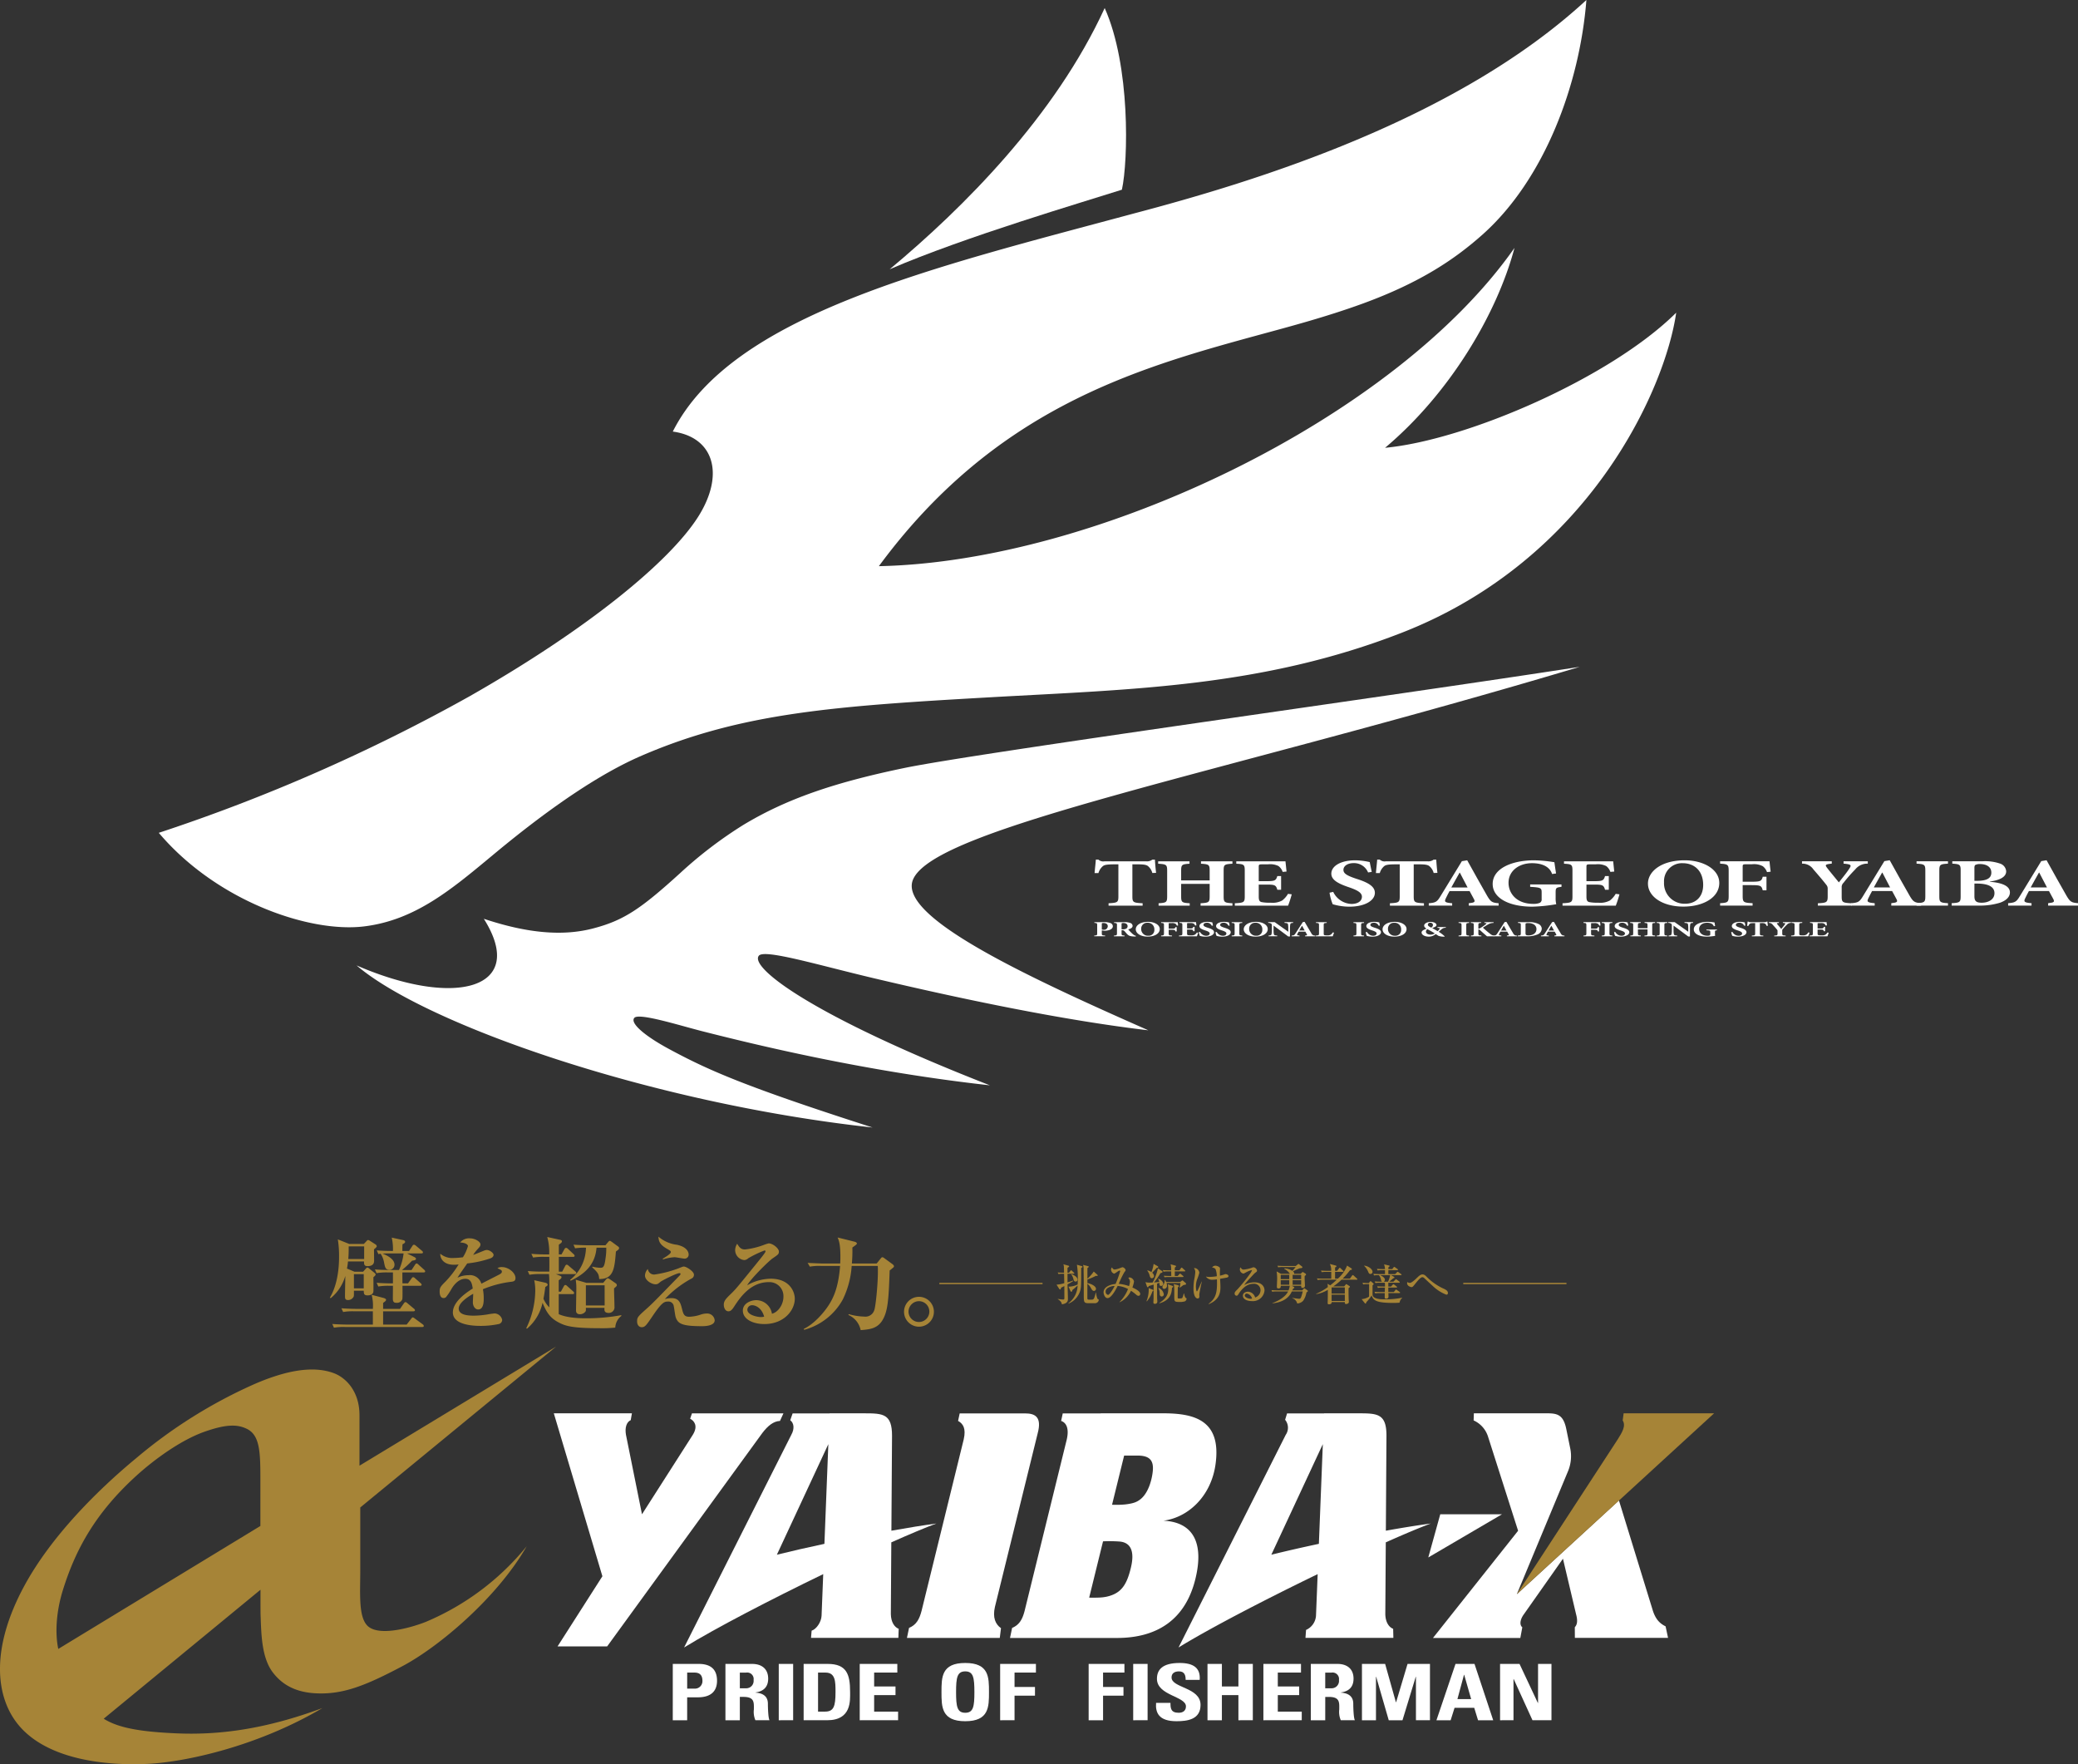 <svg xmlns="http://www.w3.org/2000/svg" viewBox="0 0 578.745 491.295"><rect x="0" y="0" width="578.745" height="491.295" fill="#333333" stroke="none"/><g id="レイヤー_2" data-name="レイヤー 2"><g id="レイヤー_1-2" data-name="レイヤー 1"><path d="M320.936,243.111a3.724,3.724,0,0,0-1.28-1.975c-.524-.342-1.251-.438-2.966-.438h-1.31v8.981c0,1.613.291,1.729,2.851,1.86v.665h-9.482v-.665c2.443-.131,2.734-.247,2.734-1.86V240.7h-.989c-2.414,0-2.937.191-3.345.514a3.952,3.952,0,0,0-1.221,1.918h-1.076c.115-1.386.291-2.772.349-3.74h.727a2.006,2.006,0,0,0,1.658.474h11.692a2.448,2.448,0,0,0,1.658-.474h.727c.027.8.173,2.466.32,3.682Z" style="fill:#fff"/><path d="M343.244,240.528c-2.269.133-2.444.248-2.444,1.861v7.31c0,1.593.233,1.709,2.444,1.84v.665h-8.87v-.665c2.295-.131,2.529-.247,2.529-1.86v-3.531h-7.94v3.531c0,1.613.233,1.729,2.385,1.86v.665h-8.667v-.665c2.123-.131,2.385-.247,2.385-1.86v-7.29c0-1.613-.262-1.728-2.5-1.861v-.664h8.725v.664c-2.094.133-2.327.248-2.327,1.861v2.789h7.94v-2.789c0-1.613-.234-1.728-2.414-1.861v-.664h8.755Z" style="fill:#fff"/><path d="M359.764,249.053a31.912,31.912,0,0,1-1.017,3.151H343.914v-.665c2.472-.131,2.763-.247,2.763-1.86v-7.29c0-1.652-.291-1.751-2.357-1.861v-.664h13.7c.03.341.176,1.67.291,2.848l-1.075.094a3.427,3.427,0,0,0-1.164-1.632,5.278,5.278,0,0,0-2.908-.476h-1.4c-1.077,0-1.192.039-1.192.665v4.026h1.947c2.444,0,2.851-.095,3.228-1.425H356.8v3.817H355.75c-.377-1.367-.756-1.443-3.228-1.443h-1.947v3.3c0,.91.115,1.367.7,1.559a11.669,11.669,0,0,0,2.618.188,5.635,5.635,0,0,0,3.2-.607,6.4,6.4,0,0,0,1.628-1.862Z" style="fill:#fff"/><path d="M381.025,242.959a4.226,4.226,0,0,0-4.042-2.6c-1.628,0-2.821.778-2.821,1.879,0,1.045,1.047,1.633,3.605,2.486,3.055.968,5.149,2.034,5.149,3.913,0,2.164-2.821,3.853-7.067,3.853a16.44,16.44,0,0,1-4.682-.683,13.983,13.983,0,0,1-.874-3.209l1.019-.228a5.871,5.871,0,0,0,5.089,3.36c1.774,0,2.908-.8,2.908-2.013,0-1.119-1.279-1.82-3.46-2.58-2.968-.988-5.06-2.013-5.06-3.836,0-2.088,2.529-3.721,6.66-3.721a18.967,18.967,0,0,1,4.042.494c.117.7.319,1.556.552,2.733Z" style="fill:#fff"/><path d="M399.292,243.111a3.73,3.73,0,0,0-1.28-1.975c-.524-.342-1.251-.438-2.967-.438h-1.309v8.981c0,1.613.291,1.729,2.85,1.86v.665h-9.481v-.665c2.443-.131,2.734-.247,2.734-1.86V240.7h-.989c-2.414,0-2.938.191-3.345.514a3.959,3.959,0,0,0-1.222,1.918h-1.076c.117-1.386.291-2.772.349-3.74h.727a2.007,2.007,0,0,0,1.657.474h11.693a2.447,2.447,0,0,0,1.659-.474h.725c.03.8.175,2.466.32,3.682Z" style="fill:#fff"/><path d="M409.064,252.2v-.665c1.716-.169,1.861-.4,1.4-1.233-.291-.573-.727-1.387-1.163-2.146h-5.584c-.321.59-.7,1.273-1.048,2.032-.436.912-.349,1.178,1.774,1.347v.665h-6.515v-.665c1.921-.151,2.3-.359,3.258-1.955l5.962-9.758,1.484-.247c1.861,3.323,3.664,6.626,5.554,9.892.99,1.67,1.339,1.917,3.2,2.068v.665Zm-2.473-9.169h-.086c-.815,1.387-1.541,2.772-2.3,4.119h4.536Z" style="fill:#fff"/><path d="M434.892,246.966c-1.456.188-1.629.264-1.629,1.536v1.519a6.676,6.676,0,0,0,.173,1.785,45.123,45.123,0,0,1-6.63.683c-6.747,0-11.081-2.5-11.081-6.322,0-4.328,5.38-6.588,11.517-6.588a38.185,38.185,0,0,1,5.672.531c.088.646.232,1.651.466,3.133l-1.106.152c-.7-2.126-2.88-3.018-5.614-3.018-3.49,0-6.515,2.049-6.515,5.468,0,2.867,2.152,5.866,6.922,5.866a4.574,4.574,0,0,0,1.629-.228,1,1,0,0,0,.67-1.064v-1.8c0-1.327-.145-1.479-3.2-1.649V246.3h8.725Z" style="fill:#fff"/><path d="M451.033,249.053a31.39,31.39,0,0,1-1.017,3.151H435.182v-.665c2.474-.131,2.764-.247,2.764-1.86v-7.29c0-1.652-.29-1.751-2.355-1.861v-.664h13.7c.029.341.175,1.67.291,2.848l-1.076.094a3.422,3.422,0,0,0-1.165-1.632,5.266,5.266,0,0,0-2.908-.476h-1.4c-1.076,0-1.191.039-1.191.665v4.026h1.947c2.444,0,2.851-.095,3.229-1.425h1.047v3.817H447.02c-.378-1.367-.756-1.443-3.229-1.443h-1.947v3.3c0,.91.115,1.367.7,1.559a11.664,11.664,0,0,0,2.617.188,5.64,5.64,0,0,0,3.2-.607,6.425,6.425,0,0,0,1.628-1.862Z" style="fill:#fff"/><path d="M478.837,245.881c0,4.1-4.508,6.589-10.006,6.589-5.816,0-9.859-2.79-9.859-6.417,0-3.267,3.578-6.475,10.238-6.475C474.5,239.578,478.837,242.142,478.837,245.881Zm-15.386-.207a5.7,5.7,0,0,0,5.9,6c2.763,0,5-1.764,5-5.257,0-3.779-2.327-6.037-5.73-6.037A5,5,0,0,0,463.451,245.674Z" style="fill:#fff"/><path d="M492.13,242.863a3.547,3.547,0,0,0-1.164-1.633,5.17,5.17,0,0,0-3.024-.55h-1.455c-1.018,0-1.134.038-1.134.663v4.2h2.385c2.588,0,2.879-.171,3.2-1.387h1.045v3.78h-1.045c-.321-1.291-.612-1.445-3.2-1.445h-2.385v3c0,1.784.232,1.9,2.763,2.031v.665H479.07v-.665c2.124-.133,2.385-.247,2.385-2.031v-7.007c0-1.708-.261-1.845-2.385-1.974v-.665h13.758c.028.323.174,1.785.319,2.9Z" style="fill:#fff"/><path d="M520.2,240.509a4.255,4.255,0,0,0-3.49,1.6,40.418,40.418,0,0,0-3.257,3.72,1.614,1.614,0,0,0-.524,1.312v2.429c0,1.727.2,1.843,2.82,1.973v.648h-9.451v-.648c2.473-.13,2.733-.246,2.733-1.973v-2.106a1.534,1.534,0,0,0-.376-1.045c-.786-1.025-1.862-2.3-3.608-4.31a3.667,3.667,0,0,0-3.169-1.6v-.665h8.287v.665c-1.889.171-1.861.4-1.366,1.082,1.019,1.329,2.21,2.734,3.344,4.139.844-1.082,2.328-2.867,3.025-4.025.465-.76.437-1.025-1.715-1.2v-.665H520.2Z" style="fill:#fff"/><path d="M526.741,252.186v-.665c1.716-.17,1.861-.4,1.4-1.234-.292-.571-.728-1.387-1.164-2.147h-5.584c-.32.591-.7,1.274-1.048,2.033-.435.911-.348,1.178,1.775,1.348v.665H515.6v-.665c1.919-.151,2.3-.361,3.256-1.956l5.963-9.759,1.483-.246c1.862,3.323,3.664,6.626,5.555,9.891.989,1.671,1.338,1.919,3.2,2.07v.665Zm-2.472-9.173h-.089c-.814,1.389-1.54,2.775-2.3,4.123h4.537Z" style="fill:#fff"/><path d="M533.78,252.186v-.665c2.181-.133,2.443-.266,2.443-1.861v-7.272c0-1.632-.262-1.75-2.443-1.879v-.665h8.754v.665c-2.182.129-2.414.247-2.414,1.879v7.272c0,1.595.232,1.728,2.414,1.861v.665Z" style="fill:#fff"/><path d="M554.2,245.56c3.375.264,5.585,1.157,5.585,2.961,0,1.272-1.076,2.26-2.7,2.849a19.058,19.058,0,0,1-6.137.816h-7.388v-.665c2.24-.133,2.5-.266,2.5-1.88v-7.253c0-1.632-.26-1.75-2.325-1.879v-.665h8.492a12.75,12.75,0,0,1,4.8.644,2.44,2.44,0,0,1,1.716,2.166c0,1.822-2.442,2.564-4.538,2.827Zm-3.635-.266c2.793,0,4.043-.722,4.043-2.3,0-1.726-1.57-2.373-3.141-2.373a2.75,2.75,0,0,0-1.309.248c-.2.133-.262.417-.262.816v3.608Zm-.669,4.309c0,1.405.582,1.8,2.124,1.785,1.628-.018,3.46-.8,3.46-2.657,0-1.785-1.715-2.678-5-2.678h-.582Z" style="fill:#fff"/><path d="M570.428,252.186v-.665c1.715-.17,1.86-.4,1.395-1.234-.29-.571-.727-1.387-1.163-2.147h-5.585c-.319.591-.7,1.274-1.047,2.033-.435.911-.349,1.178,1.774,1.348v.665h-6.515v-.665c1.92-.151,2.3-.361,3.259-1.956l5.961-9.759,1.483-.246c1.863,3.323,3.666,6.626,5.557,9.891.988,1.671,1.337,1.919,3.2,2.07v.665Zm-2.474-9.173h-.087c-.814,1.389-1.541,2.775-2.3,4.123h4.537Z" style="fill:#fff"/><path d="M307.5,256.8a4.453,4.453,0,0,1,1.712.236.992.992,0,0,1,.725.892c0,.811-.97,1.182-2.006,1.261-.148.01-.294.01-.4.01l-.666-.1v.837c0,.515.088.556.92.6v.2h-3.033v-.2c.734-.044.822-.085.822-.6v-2.323c0-.515-.088-.558-.773-.6v-.21Zm-.637,2.06a2.342,2.342,0,0,0,.528.061,1.027,1.027,0,0,0,1.136-.978c0-.684-.617-.907-1.213-.907a.849.849,0,0,0-.363.061.186.186,0,0,0-.088.188Z" style="fill:#fff"/><path d="M316.3,260.8c-.058,0-.165,0-.294,0-1.232-.039-1.6-.207-2.006-.589-.253-.249-.518-.575-.8-.9a.746.746,0,0,0-.645-.261h-.186v.886c0,.5.088.558.831.6v.21h-2.955v-.21c.735-.043.842-.1.842-.6V257.6c0-.483-.087-.545-.8-.589v-.21h2.75a4.565,4.565,0,0,1,1.751.225.9.9,0,0,1,.656.806c0,.532-.568.823-1.224.987a10.861,10.861,0,0,0,.8.862,5.793,5.793,0,0,0,.743.66,1.722,1.722,0,0,0,.6.261Zm-3.679-2a2.113,2.113,0,0,0,.957-.158.755.755,0,0,0,.471-.72c0-.649-.606-.88-1.154-.88a1.064,1.064,0,0,0-.441.058c-.069.038-.088.1-.088.227V258.8Z" style="fill:#fff"/><path d="M323.005,258.731c0,1.31-1.516,2.1-3.365,2.1-1.957,0-3.318-.894-3.318-2.05,0-1.042,1.2-2.066,3.445-2.066C321.548,256.719,323.005,257.536,323.005,258.731Zm-5.176-.068a1.868,1.868,0,0,0,1.988,1.916A1.572,1.572,0,0,0,321.5,258.9a1.8,1.8,0,0,0-1.927-1.928A1.64,1.64,0,0,0,317.829,258.663Z" style="fill:#fff"/><path d="M327.772,257.767a1.138,1.138,0,0,0-.392-.522,1.808,1.808,0,0,0-1.017-.175h-.49c-.341,0-.381.009-.381.212v1.337h.8c.87,0,.968-.052,1.076-.44h.352v1.206h-.352c-.108-.413-.206-.461-1.076-.461h-.8v.958c0,.571.079.607.928.65v.21h-3.042v-.21c.714-.043.8-.079.8-.65v-2.236c0-.546-.087-.589-.8-.633v-.21h4.628c.011.1.058.569.107.928Z" style="fill:#fff"/><path d="M333.7,259.737a9.58,9.58,0,0,1-.342,1h-4.991v-.21c.832-.043.929-.079.929-.594v-2.33c0-.529-.1-.556-.793-.6v-.21h4.61c.01.109.058.534.1.908l-.361.032a1.1,1.1,0,0,0-.391-.523,1.865,1.865,0,0,0-.979-.15h-.47c-.362,0-.4.009-.4.212v1.285h.656c.823,0,.959-.033,1.086-.454h.353v1.218h-.353c-.127-.438-.254-.46-1.086-.46h-.656v1.053c0,.292.04.437.235.5a4.137,4.137,0,0,0,.881.061,1.958,1.958,0,0,0,1.077-.2,2.1,2.1,0,0,0,.548-.591Z" style="fill:#fff"/><path d="M337.488,257.791a1.424,1.424,0,0,0-1.359-.831c-.547,0-.949.25-.949.6,0,.334.352.521,1.213.8,1.027.308,1.731.648,1.731,1.249,0,.691-.948,1.231-2.377,1.231a5.744,5.744,0,0,1-.987-.085,5.84,5.84,0,0,1-.589-.135,4.323,4.323,0,0,1-.293-1.028l.342-.069a1.979,1.979,0,0,0,1.713,1.074c.6,0,.978-.255.978-.644,0-.361-.43-.581-1.164-.824-1-.314-1.7-.641-1.7-1.225,0-.67.852-1.188,2.241-1.188a6.826,6.826,0,0,1,1.361.158c.04.225.107.5.186.874Z" style="fill:#fff"/><path d="M342.137,257.791a1.424,1.424,0,0,0-1.361-.831c-.547,0-.948.25-.948.6,0,.334.351.521,1.213.8,1.027.308,1.732.648,1.732,1.249,0,.691-.949,1.231-2.378,1.231a5.689,5.689,0,0,1-1.575-.22,4.224,4.224,0,0,1-.294-1.028l.343-.069a1.976,1.976,0,0,0,1.712,1.074c.6,0,.98-.255.98-.644,0-.361-.432-.581-1.166-.824-1-.314-1.7-.641-1.7-1.225,0-.67.851-1.188,2.241-1.188a6.812,6.812,0,0,1,1.36.158c.039.225.107.5.185.874Z" style="fill:#fff"/><path d="M343.037,260.742v-.21c.735-.043.822-.086.822-.594v-2.323c0-.521-.087-.558-.822-.6v-.21h2.946v.21c-.734.044-.811.081-.811.6v2.323c0,.508.077.551.811.594v.21Z" style="fill:#fff"/><path d="M353.078,258.731c0,1.31-1.517,2.1-3.366,2.1-1.957,0-3.318-.894-3.318-2.05,0-1.042,1.2-2.066,3.444-2.066C351.62,256.719,353.078,257.536,353.078,258.731Zm-5.177-.068a1.867,1.867,0,0,0,1.986,1.916,1.572,1.572,0,0,0,1.683-1.679,1.8,1.8,0,0,0-1.927-1.928A1.639,1.639,0,0,0,347.9,258.663Z" style="fill:#fff"/><path d="M360.143,257.009c-.529.019-.734.1-.783.376a5.347,5.347,0,0,0-.088,1.013v2.4h-.47l-4.07-3.018h-.03v1.359a5.388,5.388,0,0,0,.078.987c.049.268.215.383.94.4v.21h-2.4v-.21c.549-.025.773-.122.812-.383a4.529,4.529,0,0,0,.1-1.006v-1.262c0-.4-.009-.509-.2-.654a1.335,1.335,0,0,0-.822-.218V256.8h1.811l3.748,2.659h.029V258.4a5.392,5.392,0,0,0-.078-1c-.049-.259-.244-.363-.969-.387V256.8h2.388Z" style="fill:#fff"/><path d="M363.479,260.742v-.21c.579-.06.628-.128.47-.4-.1-.18-.245-.439-.391-.682h-1.879c-.107.187-.234.406-.351.645-.146.294-.118.374.6.434v.21h-2.192v-.21c.646-.049.772-.116,1.094-.626l2.009-3.115.5-.08c.626,1.062,1.233,2.116,1.868,3.157a1.047,1.047,0,0,0,1.078.664v.21Zm-.831-2.927h-.028c-.276.443-.52.886-.774,1.316h1.527Z" style="fill:#fff"/><path d="M371.534,259.718c-.079.261-.284.861-.362,1.024h-4.767v-.21c.852-.043.95-.079.95-.594v-2.323c0-.521-.1-.558-.841-.6v-.21H369.5v.21c-.744.044-.83.081-.83.6v2.37c0,.285.037.389.233.441a3.326,3.326,0,0,0,.735.057,1.794,1.794,0,0,0,1.007-.206,1.862,1.862,0,0,0,.539-.625Z" style="fill:#fff"/><path d="M376.954,260.747v-.214c.733-.042.822-.086.822-.593v-2.323c0-.52-.089-.556-.822-.6v-.212H379.9v.212c-.733.043-.812.079-.812.6v2.323c0,.507.079.551.812.593v.214Z" style="fill:#fff"/><path d="M383.98,257.794a1.425,1.425,0,0,0-1.36-.831c-.548,0-.95.25-.95.6,0,.333.353.521,1.214.794,1.028.309,1.732.649,1.732,1.248,0,.691-.95,1.231-2.379,1.231a5.7,5.7,0,0,1-.988-.083c-.273-.052-.459-.1-.588-.136a4.414,4.414,0,0,1-.292-1.023l.343-.074a1.974,1.974,0,0,0,1.712,1.074c.6,0,.979-.256.979-.643,0-.357-.431-.582-1.166-.824-1-.316-1.7-.642-1.7-1.226,0-.666.851-1.188,2.24-1.188a6.852,6.852,0,0,1,1.361.156c.039.227.108.5.186.875Z" style="fill:#fff"/><path d="M391.739,258.733c0,1.31-1.516,2.1-3.365,2.1-1.958,0-3.317-.891-3.317-2.05,0-1.042,1.2-2.067,3.444-2.067C390.282,256.72,391.739,257.538,391.739,258.733Zm-5.175-.066a1.867,1.867,0,0,0,1.985,1.915,1.573,1.573,0,0,0,1.683-1.68,1.8,1.8,0,0,0-1.926-1.926A1.637,1.637,0,0,0,386.564,258.667Z" style="fill:#fff"/><path d="M402.67,258.366a1.657,1.657,0,0,0-1.164.41c-.274.212-.519.442-.823.709a9.772,9.772,0,0,1,1.693,1.274l-.058.072a4.53,4.53,0,0,1-1.684-.218c-.136-.08-.42-.288-.773-.5a2.966,2.966,0,0,1-1.888.723c-1.321,0-2.046-.6-2.046-1.127,0-.51.509-.729,1.371-1.1-.4-.237-.655-.5-.655-.861,0-.544.811-1.019,1.78-1.019s1.654.377,1.654.879c0,.214-.158.37-.411.5-.2.108-.479.231-.784.357.286.145.843.449,1.518.85a3.474,3.474,0,0,0,.48-.523c.2-.272.137-.363-.538-.421l.009-.2h2.319Zm-3.072,1.561c-.716-.453-1.214-.721-2.045-1.169a.832.832,0,0,0-.412.666c0,.582.646.855,1.312.855A2.1,2.1,0,0,0,399.6,259.927Zm-1.928-2.436c0,.3.265.509.929.829a.834.834,0,0,0,.49-.754c0-.306-.264-.608-.762-.608A.61.61,0,0,0,397.67,257.491Z" style="fill:#fff"/><path d="M406.231,260.747v-.214c.736-.042.823-.086.823-.593v-2.323c0-.52-.087-.556-.823-.6v-.212h2.947v.212c-.734.043-.811.079-.811.6v2.323c0,.507.077.551.811.593v.214Z" style="fill:#fff"/><path d="M414.15,260.747c-.422-.359-1.234-1.069-1.929-1.7a.591.591,0,0,0-.479-.206v1.091c0,.521.088.557.841.6v.214h-2.926v-.214c.706-.042.8-.078.8-.6v-2.317c0-.52-.086-.556-.821-.6v-.212h2.877v.212c-.7.043-.773.079-.773.6v1.031a2.02,2.02,0,0,0,.744-.324,11.535,11.535,0,0,0,1.37-.978c.234-.189.215-.279-.245-.316l-.176-.012v-.212h2.543v.212a3.048,3.048,0,0,0-1.545.423c-.577.329-.988.619-1.429.9.626.583,1.35,1.195,2.055,1.746a1.774,1.774,0,0,0,1.058.448v.214Z" style="fill:#fff"/><path d="M419.687,260.747v-.214c.578-.054.626-.128.47-.394-.1-.182-.244-.443-.392-.684h-1.878c-.108.188-.235.406-.352.649-.147.291-.118.375.6.429v.214h-2.192v-.214c.647-.048.773-.115,1.1-.623l2-3.116.5-.08c.627,1.061,1.233,2.115,1.869,3.159a1.044,1.044,0,0,0,1.076.66v.214Zm-.831-2.929h-.03c-.274.441-.518.885-.773,1.316h1.527Z" style="fill:#fff"/><path d="M425.715,256.806a5.724,5.724,0,0,1,2.809.521,1.524,1.524,0,0,1,.871,1.292,1.818,1.818,0,0,1-1.223,1.624,7.243,7.243,0,0,1-2.965.5h-2.515v-.214c.772-.042.87-.078.87-.6v-2.317c0-.52-.1-.556-.782-.6v-.212Zm-.84,3.092c0,.435.147.587.83.587,1.313,0,2.214-.661,2.214-1.745a1.491,1.491,0,0,0-.736-1.31,2.916,2.916,0,0,0-1.594-.375,1.461,1.461,0,0,0-.617.084c-.079.056-.1.157-.1.334Z" style="fill:#fff"/><path d="M432.918,260.747v-.214c.578-.054.626-.128.469-.394-.1-.182-.244-.443-.39-.684h-1.88c-.107.188-.234.406-.351.649-.147.291-.119.375.6.429v.214H429.17v-.214c.647-.048.772-.115,1.1-.623l2.006-3.116.5-.08c.627,1.061,1.232,2.115,1.868,3.159a1.049,1.049,0,0,0,1.078.66v.214Zm-.832-2.929h-.028c-.274.441-.52.885-.774,1.316h1.527Z" style="fill:#fff"/><path d="M445.414,257.767a1.141,1.141,0,0,0-.392-.521A1.827,1.827,0,0,0,444,257.07h-.489c-.343,0-.381.011-.381.212v1.337h.8c.872,0,.968-.051,1.076-.439h.352v1.206h-.352c-.108-.413-.2-.46-1.076-.46h-.8v.956c0,.571.077.607.929.65v.211H441.02v-.211c.715-.043.8-.079.8-.65v-2.236c0-.546-.088-.589-.8-.629V256.8h4.629c.009.1.058.569.107.928Z" style="fill:#fff"/><path d="M446.119,260.743v-.211c.734-.043.821-.086.821-.594v-2.323c0-.521-.087-.558-.821-.6V256.8h2.944v.213c-.733.04-.811.077-.811.6v2.323c0,.508.078.551.811.594v.211Z" style="fill:#fff"/><path d="M453.144,257.792a1.423,1.423,0,0,0-1.36-.831c-.547,0-.95.249-.95.6,0,.333.353.521,1.214.794,1.028.307,1.732.649,1.732,1.248,0,.691-.948,1.231-2.377,1.231a5.6,5.6,0,0,1-1.576-.22,4.253,4.253,0,0,1-.293-1.022l.342-.073a1.977,1.977,0,0,0,1.712,1.073c.6,0,.979-.256.979-.643,0-.357-.43-.583-1.164-.826-1-.314-1.7-.64-1.7-1.225,0-.665.851-1.187,2.241-1.187a6.812,6.812,0,0,1,1.359.157c.041.225.109.5.186.875Z" style="fill:#fff"/><path d="M460.982,257.017c-.763.04-.821.077-.821.591v2.335c0,.51.078.546.821.589v.211H458v-.211c.773-.043.851-.079.851-.594V258.81h-2.671v1.128c0,.515.078.551.8.594v.211h-2.917v-.211c.715-.043.8-.079.8-.594v-2.33c0-.514-.088-.551-.841-.591V256.8h2.936v.213c-.706.04-.784.077-.784.591v.891h2.671v-.891c0-.514-.078-.551-.812-.591V256.8h2.945Z" style="fill:#fff"/><path d="M461.413,260.743v-.211c.735-.043.822-.086.822-.594v-2.323c0-.521-.087-.558-.822-.6V256.8h2.947v.213c-.735.04-.813.077-.813.6v2.323c0,.508.078.551.813.594v.211Z" style="fill:#fff"/><path d="M471.541,257.009c-.527.019-.734.1-.782.377a5.3,5.3,0,0,0-.089,1.012v2.4H470.2l-4.072-3.016h-.03v1.356a5.293,5.293,0,0,0,.079.989c.049.266.215.382.939.4v.211h-2.4v-.211c.548-.025.773-.121.812-.383a4.452,4.452,0,0,0,.1-1.006v-1.26c0-.4-.01-.51-.195-.656a1.357,1.357,0,0,0-.822-.218V256.8h1.809l3.748,2.658h.031V258.4a5.429,5.429,0,0,0-.079-1c-.049-.259-.245-.363-.969-.388V256.8h2.387Z" style="fill:#fff"/><path d="M478.186,259.07c-.489.061-.548.086-.548.492v.485a1.967,1.967,0,0,0,.059.568,15.966,15.966,0,0,1-2.232.22c-2.269,0-3.727-.8-3.727-2.018,0-1.383,1.809-2.105,3.875-2.105a13.334,13.334,0,0,1,1.907.171c.029.2.078.526.157,1l-.373.048c-.234-.679-.968-.965-1.886-.965-1.175,0-2.193.656-2.193,1.748,0,.915.725,1.87,2.328,1.87a1.7,1.7,0,0,0,.549-.07.318.318,0,0,0,.224-.343V259.6c0-.426-.048-.475-1.075-.529v-.211h2.935Z" style="fill:#fff"/><path d="M485.77,257.792a1.423,1.423,0,0,0-1.36-.831c-.548,0-.949.249-.949.6,0,.333.353.521,1.212.794,1.029.307,1.734.649,1.734,1.248,0,.691-.95,1.231-2.38,1.231a5.567,5.567,0,0,1-1.574-.22,4.207,4.207,0,0,1-.293-1.022l.342-.073a1.975,1.975,0,0,0,1.712,1.073c.6,0,.978-.256.978-.643,0-.357-.43-.583-1.165-.826-1-.314-1.7-.64-1.7-1.225,0-.665.85-1.187,2.24-1.187a6.814,6.814,0,0,1,1.36.157c.039.225.108.5.187.875Z" style="fill:#fff"/><path d="M492.014,257.839a1.186,1.186,0,0,0-.431-.629,1.929,1.929,0,0,0-1-.14h-.44v2.868c0,.515.1.551.959.594v.211h-3.19v-.211c.822-.043.92-.079.92-.594V257.07H488.5c-.813,0-.988.061-1.126.164a1.262,1.262,0,0,0-.411.612H486.6c.041-.441.1-.885.12-1.194h.243a.7.7,0,0,0,.558.152h3.934a.867.867,0,0,0,.559-.152h.244c.009.254.059.788.108,1.176Z" style="fill:#fff"/><path d="M498.823,257.017a1.464,1.464,0,0,0-1.174.506,13.789,13.789,0,0,0-1.1,1.191.5.5,0,0,0-.177.417v.777c0,.552.07.587.949.631v.2h-3.179v-.2c.832-.044.919-.079.919-.631v-.673a.475.475,0,0,0-.127-.335c-.265-.327-.627-.732-1.213-1.377a1.245,1.245,0,0,0-1.067-.506V256.8h2.789v.213c-.636.053-.627.127-.461.343.343.427.745.873,1.126,1.323.284-.346.783-.916,1.018-1.286.157-.244.146-.327-.577-.38V256.8h2.269Z" style="fill:#fff"/><path d="M503.982,259.72c-.08.26-.284.86-.363,1.023h-4.765v-.211c.852-.043.949-.079.949-.594v-2.323c0-.521-.1-.558-.843-.6V256.8h2.986v.213c-.744.04-.832.077-.832.6v2.37c0,.285.039.39.235.443a3.394,3.394,0,0,0,.733.055,1.8,1.8,0,0,0,1.009-.206,1.829,1.829,0,0,0,.537-.625Z" style="fill:#fff"/><path d="M509.306,259.738a10.217,10.217,0,0,1-.344,1H503.97v-.211c.834-.043.931-.079.931-.594v-2.33c0-.527-.1-.556-.792-.591V256.8h4.609c.009.108.058.533.1.908l-.361.032a1.1,1.1,0,0,0-.392-.523,1.881,1.881,0,0,0-.979-.151h-.469c-.362,0-.4.011-.4.212v1.286h.656c.821,0,.959-.034,1.086-.455h.351v1.218h-.351c-.127-.437-.255-.46-1.086-.46h-.656v1.053c0,.291.039.439.233.5a4.168,4.168,0,0,0,.882.06,1.958,1.958,0,0,0,1.076-.195,2.07,2.07,0,0,0,.548-.594Z" style="fill:#fff"/><path d="M100.121,394.116c0-6.725-3.834-10.442-7.037-11.674-6.182-2.367-14.054-.485-21.817,2.819a137.028,137.028,0,0,0-33.321,20.8c-10.619,8.767-23.6,21.636-31.118,35.47-9.624,17.714-7.958,31.029-1.875,38.6,8,9.96,24.588,11.632,36.178,11.07,10.2-.487,30.311-4.7,48.68-15.543-16.162,5.988-29.038,7.572-40.853,7.036-9.566-.433-15.9-1.429-20.073-4.068L72.55,442.71c0,3.682,0,6.384.025,7.053.2,5.527.3,12.079,3.559,16.168,1.964,2.479,5.215,5.239,11.619,5.611,7.8.455,14.218-2.224,24.215-7.491,10.028-5.27,26.42-18.951,34.72-33.447a72.453,72.453,0,0,1-28.018,21.024c-3.471,1.4-12.228,4.053-15.839,1.522-3.087-2.161-2.5-8.881-2.492-15.924V419.8L154.878,375l-54.757,33.164Zm-27.6,30.836L16.231,459.194c-.984-4.647-.48-10.661,1.231-16.212,3.545-11.487,9.129-21.65,20.459-31.966,4.9-4.463,12.431-10.008,19.114-12.336,5.519-1.925,8.848-2.193,11.716-.776,3.619,1.778,3.781,6.35,3.769,14.307Z" style="fill:#a68437"/><path d="M422.457,443.947l14.33-34.432a10.863,10.863,0,0,0,.518-6.268l-1.116-5.47c-.848-3.872-2.533-4.2-5.431-4.2H410.487l-.064,1.982a7.384,7.384,0,0,1,4.021,4.547l8.362,26.18L399.1,456.139h24.326l.555-2.97c-.766-.6-.715-2.04.419-3.607l10.9-15.49,3.656,15.473c.5,1.859.3,2.9-.355,3.6l.017,2.973h25.951l-.682-3.209c-1.107-.576-2.7-1.474-3.633-4.646L450.89,417.84Z" style="fill:#fff"/><polygon points="418.32 421.695 401.126 421.695 397.794 433.72 418.32 421.695" style="fill:#fff"/><path d="M192.713,393.6l-.5,1.493c1.054.518,2.309,1.935.766,4.432L178.8,421.7l-4.458-22.118c-.35-1.964.134-3.575,1.323-4.1l.329-1.9H154.244l13.529,45.373L155.29,458.485H169.1l43.2-59.4c1.572-2.061,3.118-3.3,4.933-3.386l.958-2.1Z" style="fill:#fff"/><path d="M277.094,447.5l11.914-48.36c1.2-4.506-.675-5.537-3.492-5.537H267.282l-.446,2.091c1.4.789,2.255,2.092,1.577,5.116l-11.736,47.745c-.588,2.262-1.4,3.915-3.5,4.782l-.585,2.8h25.856l.337-2.715C277.221,452.3,276.426,450.471,277.094,447.5Z" style="fill:#fff"/><path d="M338.537,407.786c1.747-12.5-6.147-14.22-14.747-14.209H306.575l-.008.03H295.985l-.447,2.091c1.453.5,2.252,2.092,1.58,5.116l-11.742,47.745c-.584,2.262-1.4,3.915-3.492,4.782l-.585,2.8h22.765v0h6.779c11.678.073,19.383-5.337,22.095-16.468,2.416-9.9-.538-15.787-8.9-16.187C331.012,422.565,337.314,416.6,338.537,407.786Zm-23.562,28.741c-1.016,4.242-2.333,6.607-5.39,7.716-1.857.676-3.315.7-6.24.67l3.861-15.682a38.883,38.883,0,0,1,4.671.06C314.878,429.574,316.069,431.945,314.975,436.527Zm5.889-25.48c-.594,3.165-1.858,5.427-3.31,6.523-.877.656-1.746,1.114-4.27,1.394a26.963,26.963,0,0,1-3.566.073l3.366-13.685h3.635C321.051,405.307,321.52,407.509,320.864,411.047Z" style="fill:#fff"/><path d="M248.11,449.5l.128-19.987c5.058-2.253,9.414-4.08,12.547-5.246-3.582.48-7.885,1.174-12.521,2l.175-26.441c.013-6.086-2.482-6.245-7.632-6.245h-9.759v.03h-10.3l-.658,1.9c1,.727,1.273,2.312.3,4.05l-29.855,59.208.02-.01-.018.025c8.7-5.353,24.1-13.337,38.739-20.424l-.461,11.6c-.07,1.642-1.348,3.688-2.768,4.153l-.169,2h24.328l.092-2.521C249.087,453.125,248.156,451.7,248.11,449.5Zm-31.744-16.538,14.337-30.8-1.093,27.765C224.939,430.924,220.415,431.956,216.366,432.958Z" style="fill:#fff"/><path d="M385.824,449.5l.133-19.987c5.05-2.253,9.4-4.08,12.54-5.246-3.58.48-7.883,1.174-12.521,2l.169-26.441c.014-6.086-2.47-6.245-7.624-6.245H368.76v.03h-10.3l-.542,1.773a3.469,3.469,0,0,1,.175,4.181l-29.848,59.208.015-.01-.015.025c8.7-5.353,24.1-13.337,38.738-20.424l-.465,11.6a4.666,4.666,0,0,1-2.768,3.936l-.164,2.214h24.483l-.062-2.521C386.8,453.125,385.867,451.7,385.824,449.5Zm-31.746-16.538,14.343-30.8-1.1,27.765C362.652,430.924,358.129,431.956,354.078,432.958Z" style="fill:#fff"/><path d="M422.457,443.947l28.108-43.13c1.117-1.8,2.364-3.69,1.373-5.251l.26-1.989h25.2Z" style="fill:#a68437"/><path d="M187.377,463.367H194.6c3.669,0,5.1,1.823,5.1,4.691,0,1.786-.639,4.611-5.34,4.611h-2.979v6.385h-4.009Zm4.009,6.888h2.231a2.092,2.092,0,0,0,2.021-2.121c0-1.271-.424-2.355-2.228-2.355h-2.024Z" style="fill:#fff"/><path d="M206.053,479.054h-4.011V463.367h7.415c2.74,0,4.49,1.428,4.49,4.1,0,2-.961,3.5-3.561,3.854v.035c.874.081,3.481.265,3.481,3.094,0,1,.08,3.952.445,4.6h-3.926a5.932,5.932,0,0,1-.423-3.034c0-1.872.209-3.461-2.872-3.461h-1.038Zm0-8.9h1.781a2.053,2.053,0,0,0,2.049-2.307,1.8,1.8,0,0,0-2.049-2.064h-1.781Z" style="fill:#fff"/><path d="M216.894,479.054V463.367H220.9v15.687Z" style="fill:#fff"/><path d="M223.823,463.367h6.7c5.259,0,6.238,2.868,6.238,7.758,0,2.415.455,7.929-6.4,7.929h-6.539Zm4.012,13.282h1.942c2.439,0,2.923-1.5,2.923-5.437,0-2.888,0-5.433-2.787-5.433h-2.078Z" style="fill:#fff"/><path d="M239.443,479.054V463.367h10.471v2.412h-6.455v3.87h5.949v2.407h-5.949v4.593h6.67v2.4Z" style="fill:#fff"/><path d="M262.215,471.212c0-4.15,0-8.108,6.616-8.108s6.614,3.958,6.614,8.108c0,4.109,0,8.113-6.614,8.113S262.215,475.321,262.215,471.212Zm9.165,0c0-4.023-.291-5.766-2.549-5.766s-2.554,1.743-2.554,5.766.293,5.76,2.554,5.76S271.38,475.235,271.38,471.212Z" style="fill:#fff"/><path d="M278.552,479.054V463.367h9.963v2.412h-5.952v4.015h5.691v2.415h-5.691v6.845Z" style="fill:#fff"/><path d="M303.2,479.054V463.367h9.966v2.412h-5.951v4.015H312.9v2.415h-5.684v6.845Z" style="fill:#fff"/><path d="M315.607,479.054V463.367h4.011v15.687Z" style="fill:#fff"/><path d="M327.665,479.325c-4.962,0-5.893-2.4-5.684-5.116h4.009c0,1.5.083,2.763,2.287,2.763,1.356,0,2.023-.72,2.023-1.778,0-2.829-8.078-3-8.078-7.677,0-2.455,1.429-4.413,6.327-4.413,3.9,0,5.84,1.432,5.578,4.714h-3.909c0-1.178-.244-2.372-1.856-2.372-1.305,0-2.073.594-2.073,1.681,0,2.978,8.076,2.717,8.076,7.651C334.365,478.842,330.724,479.325,327.665,479.325Z" style="fill:#fff"/><path d="M344.91,469.649v-6.282h4.015v15.687H344.91v-7h-4.6v7H336.3V463.367h4.011v6.282Z" style="fill:#fff"/><path d="M351.868,479.054V463.367h10.474v2.412h-6.461v3.87h5.952v2.407h-5.952v4.593h6.671v2.4Z" style="fill:#fff"/><path d="M369.091,479.054h-4.014V463.367h7.409c2.742,0,4.49,1.428,4.49,4.1,0,2-.949,3.5-3.554,3.854v.035c.88.081,3.478.265,3.478,3.094,0,1,.076,3.952.448,4.6h-3.926A5.913,5.913,0,0,1,373,476.02c0-1.872.215-3.461-2.87-3.461h-1.034Zm0-8.9h1.775a2.05,2.05,0,0,0,2.048-2.307,1.8,1.8,0,0,0-2.048-2.064h-1.775Z" style="fill:#fff"/><path d="M379.319,479.054V463.367h6.455l3,10.673h.054l3.188-10.673h6.244v15.687h-3.906v-12.1H394.3l-3.694,12.1h-3.824l-3.5-12.1h-.059v12.1Z" style="fill:#fff"/><path d="M400.064,479.054l5.312-15.687h5.288l5.209,15.687h-4.221l-1.066-3.472h-5.474l-1.093,3.472Zm7.729-12.667h-.053l-1.831,6.783h3.825Z" style="fill:#fff"/><path d="M417.784,479.054V463.367h5.42l5.1,10.863h.06V463.367H432.1v15.687h-5.287l-5.233-11.471h-.055v11.471Z" style="fill:#fff"/><path d="M439.974,185.7c-99.724,29.853-179.632,44.708-185.695,59.256-4.266,10.239,30.942,26.7,65.55,41.961-23.862-2.786-52.666-8.863-76.558-14.522-15.572-3.69-30.4-8.171-31.931-6.24-2.573,3.25,14.642,16.69,64.351,36.086-34.248-3.787-64.474-11.091-80.095-15.064-6.722-1.72-17.747-5.214-18.952-3.7-1.222,1.529,3.179,5.127,9.569,8.586,10.886,5.874,20.794,10.359,56.8,21.921-61.737-6.74-124.52-28.719-143.7-45.132,27.8,12.048,47.648,6.376,35.438-12.987,12,4,21.847,4.9,30.3,2.722,8.63-2.23,13.337-5.4,24.454-15.512a117.631,117.631,0,0,1,17.538-13.364c12.128-7.307,25.452-11.814,44.709-15.818C271.736,209.735,387.236,193.886,439.974,185.7Z" style="fill:#fff"/><path d="M307.668,2.242c-13.814,30.117-39.341,55.636-59.881,72.743,21.01-9.08,53.958-18.722,64.677-22.158C314.237,44.7,314.848,18.272,307.668,2.242Z" style="fill:#fff"/><path d="M44.224,231.927c16.06,18.99,41.936,27.906,57.146,26.062,14.474-1.757,24.647-10.54,36.414-20.308q24.1-20,40.94-27.246c27.787-12,54.088-13.816,97.108-16.257,39.267-2.224,75.711-2.8,114.648-18,52.177-20.368,73.331-67.893,76.359-89.1-18.274,18.152-58.357,35.5-81.087,37.627C403.688,109.639,416.9,87.492,421.8,69.036c-33.251,47.475-116.4,87.418-177.024,88.63C276.845,114.135,315.612,102.813,350,93.439c8.682-2.37,19.019-5.065,29.511-8.886,16.211-5.911,25.784-12.475,33.334-19.179,17.32-15.4,27.126-41.83,28.986-65.374C405.653,33.4,349.78,50.5,315.717,59.47c-55.616,15-111.912,28.1-128.337,60.712,11.479,1.565,14.52,11.933,7.086,23.692-8,12.638-30.914,31.366-63.656,50.012A495.5,495.5,0,0,1,44.224,231.927Z" style="fill:#fff"/><path d="M104.161,347.912c0,.451.029,2.623.029,3.1s0,1.58-1.855,1.58c-.941,0-.97-.565-.941-1.3h-4.48a14.431,14.431,0,0,1-.285,1.973l2.082.875h2.426l.77-.875c.143-.141.257-.282.4-.282a1.016,1.016,0,0,1,.485.254l1.484,1.213c.142.112.342.31.342.479,0,.226-.428.591-.628.761.029,1.889.029,3.807,0,4.033-.057.451-.485,1.014-1.6,1.014-1.055,0-1.055-.478-1.084-1.3H98.569v.932c0,.535,0,.732-.314,1.07a1.7,1.7,0,0,1-1.341.593c-.828,0-.828-.479-.828-1.241,0-.789.086-4.6.086-5.471A12.5,12.5,0,0,1,92.12,361.5l-.257-.113c2.511-4.172,2.568-9.813,2.568-11.391a28.544,28.544,0,0,0-.342-4.852l3.167,1.27h4.081l.8-.846a.6.6,0,0,1,.371-.254,1.159,1.159,0,0,1,.514.226l1.541.987a.68.68,0,0,1,.371.536C104.932,347.207,104.76,347.434,104.161,347.912Zm13.44,21.629H96.086a14.58,14.58,0,0,0-3.081.2l-.457-1.043c1.712.141,3.738.168,4.052.168h7.247V365.17H98.654a14.6,14.6,0,0,0-3.082.2l-.484-1.043c1.74.141,3.766.169,4.08.169h4.679a11.822,11.822,0,0,0-.342-3.919l3.31.873c.285.085.713.254.713.508,0,.282-.313.508-.827.875v1.663h4.708l1.084-1.551q.257-.338.428-.338a.937.937,0,0,1,.514.282l1.855,1.552a.665.665,0,0,1,.285.421c0,.254-.257.311-.428.311H106.7v3.693h6.563l1.284-1.663c.143-.2.285-.339.428-.339a1.35,1.35,0,0,1,.513.284l2.254,1.663a.607.607,0,0,1,.286.422C118.029,369.484,117.858,369.541,117.6,369.541ZM101.422,347.1H97.113v.7c0,1.522-.085,2.453-.114,2.819h4.423Zm-.114,7.726H98.569v3.949h2.739ZM118,354.342h-5.935c0,.113,0,2.2.029,3.045h1.54l1-1.381c.143-.227.286-.339.428-.339a.791.791,0,0,1,.514.282l1.569,1.381a.67.67,0,0,1,.286.481c0,.168-.229.254-.428.254h-4.908c0,.789.057,3.382-.057,3.777a1.582,1.582,0,0,1-1.656.959c-.427,0-.969-.057-.969-1.127,0-.311.028-3.131.028-3.609h-1a16.68,16.68,0,0,0-3.082.2l-.457-1.043c1.741.168,3.738.168,4.052.168h.485v-3.045h-1.484a16.767,16.767,0,0,0-3.081.2l-.457-1.043c1.712.169,3.738.169,4.052.169h2.654a15.6,15.6,0,0,0,1.283-4.624H108.47c-.913,0-1.455.027-1.969.057.2.055,3.367,1.183,3.367,3.045a1.387,1.387,0,0,1-1.4,1.466c-1.084,0-1.227-.649-1.484-1.946a6.588,6.588,0,0,0-.941-2.481l.028-.057a5.821,5.821,0,0,0-.685.113l-.456-1.043c1.541.141,3.2.168,4.508.168a13.9,13.9,0,0,0-.342-3.721l3.11.676c.428.084.628.254.628.508,0,.225-.2.423-.742.676-.029,1.072-.029,1.186-.029,1.861h1.855l.941-1.41a.6.6,0,0,1,.429-.338,1.126,1.126,0,0,1,.542.282l1.683,1.41a.669.669,0,0,1,.285.423c0,.282-.228.311-.427.311h-4l1.969.986c.342.17.513.311.513.536,0,.31-.342.4-1.084.507a34.158,34.158,0,0,1-2.8,2.6h2.653l.971-1.466c.142-.226.285-.367.427-.367a.857.857,0,0,1,.514.311l1.627,1.466a.623.623,0,0,1,.256.452C118.428,354.285,118.2,354.342,118,354.342Z" style="fill:#a68437"/><path d="M142.485,356.936a30.077,30.077,0,0,0-7.99,2.087,13.735,13.735,0,0,1,.228,2.622c0,.734,0,3.017-1.541,3.017-.827,0-1.483-.874-1.483-2,0-.338.085-1.805.085-2.086v-.283c-1.541.875-4.023,2.51-4.023,4.117,0,1.862,2.739,1.975,4.251,1.975a25.454,25.454,0,0,0,4.366-.451c.371-.057,1.256-.17,1.427-.17a2.255,2.255,0,0,1,2.055,1.777A1.217,1.217,0,0,1,139,368.7a24.626,24.626,0,0,1-5.08.535c-1.8,0-7.79-.14-7.79-3.75,0-2.847,3.368-5.3,5.536-6.655-.2-1.3-.456-2.707-2.054-2.707-1.713,0-3.025,1.41-3.852,2.792a16.692,16.692,0,0,1-1.57,2.34,1,1,0,0,1-.627.227c-.914,0-1.113-.989-1.113-1.8,0-1.044.171-1.354,1.6-2.764a27.177,27.177,0,0,0,3.682-4.794,10.691,10.691,0,0,1-1.313.085c-3.025,0-3.852-1.889-3.8-3.074a5.221,5.221,0,0,0,3.823,1.185,20.158,20.158,0,0,0,2.483-.2,11.592,11.592,0,0,0,1.4-3.1c0-.479-.8-.959-2.169-1.015a3.2,3.2,0,0,1,2.654-1.156c1.569,0,3,.987,3,1.663,0,.481-.142.649-.827,1.383a10.816,10.816,0,0,0-1.2,1.578c.514-.168,2.682-1.07,3.139-1.24a2.144,2.144,0,0,1,.656-.141c.771,0,1.884.817,1.884,1.354s-.457.817-.885.986a29.186,29.186,0,0,1-6.449,1.41c-.428.648-2.4,3.384-2.71,3.977a7.082,7.082,0,0,1,3.081-.705,3.3,3.3,0,0,1,3.567,2.368c.771-.395,4.794-2.453,4.965-2.538.685-.367.742-.592.742-.818,0-.366-.114-.423-1.227-.958a2.184,2.184,0,0,1,1.255-.31c1.827,0,3.767,1.578,3.767,3.045C143.569,356.711,143.084,356.852,142.485,356.936Z" style="fill:#a68437"/><path d="M171.362,369.71a35.658,35.658,0,0,1-4.308.169c-7.619,0-9.559-.592-11.471-1.608-2.368-1.24-3.367-2.791-4.48-5.47a13.132,13.132,0,0,1-4.337,7.219l-.2-.141a24.284,24.284,0,0,0,2.51-10.4,13.657,13.657,0,0,0-.285-2.961l3.11.7c.257.055.628.253.628.562,0,.227-.2.34-.656.621-.143,1.073-.257,2-.514,3.272a7.88,7.88,0,0,0,1.626,2.4c.029-7.753.029-7.952-.085-9.277h-2.34a17.161,17.161,0,0,0-3.11.2l-.457-1.043c1.741.169,3.767.169,4.081.169h1.911c.029-1.325.029-2.762,0-4.116H151.56a16.555,16.555,0,0,0-3.082.2l-.485-1.044c1.741.169,3.852.169,4.08.169h.885a16.016,16.016,0,0,0-.542-4.849l3.481.761c.314.056.6.141.6.452a.637.637,0,0,1-.228.451c-.086.084-.542.394-.628.478v2.707h.742l.828-1.494a.59.59,0,0,1,.456-.338.925.925,0,0,1,.514.281l1.626,1.524a.569.569,0,0,1,.228.422c0,.254-.228.283-.427.283H155.64v4.116h.942l.827-1.579c.086-.17.257-.367.457-.367a1.21,1.21,0,0,1,.514.31l1.854,1.581c.257.2.257.337.257.451,0,.281-.257.281-.428.281h-5.25l.97.395c.485.2.6.254.6.479,0,.31-.313.563-.771.847V359.7h.6l.8-1.466c.085-.168.228-.395.456-.395a1.012,1.012,0,0,1,.514.31l1.655,1.495a.566.566,0,0,1,.257.451c0,.254-.2.283-.428.283h-3.853v5.582c2.483,1.156,6.563,1.156,7.448,1.156a53.583,53.583,0,0,0,9.987-.873v.225A4.282,4.282,0,0,0,171.362,369.71ZM172.218,348c-.085.085-.6.451-.684.536-.371,4.681-.628,7.7-4.652,7.642-.113-1.325-.285-1.749-1.939-3.243l.056-.2a9.537,9.537,0,0,0,2.14.311c.8,0,1.2,0,1.541-2.848a16.3,16.3,0,0,0,.172-2.736h-2.711c-.371,4.625-3.168,7.3-7.219,9.193l-.143-.226a11.689,11.689,0,0,0,4.423-8.967,17.064,17.064,0,0,0-3.025.17l-.456-1.016c1.712.141,3.738.17,4.052.17h4.85l.742-.9c.114-.142.314-.339.456-.339.172,0,.343.142.6.31l1.769,1.3a.494.494,0,0,1,.228.423A.6.6,0,0,1,172.218,348Zm-1.2,10.8c0,1.382.114,3.638.114,5.048a1.572,1.572,0,0,1-1.6,1.776c-1.284,0-1.227-.789-1.17-1.41h-5.193c.029.564.029.789-.085.987a1.928,1.928,0,0,1-1.541.79c-1.056,0-1.113-.734-1.113-1.044,0-.9.086-5.245.086-6.26a14.4,14.4,0,0,0-.172-2.312l2.968.874H168l.742-.9c.228-.281.314-.367.542-.367.115,0,.2,0,.6.283l1.541,1.07a.689.689,0,0,1,.371.565C171.791,358.121,171.705,358.205,171.02,358.8Zm-2.625-.874h-5.222v5.612H168.4Z" style="fill:#a68437"/><path d="M195.505,369.315c-5.593,0-6.678-.706-7.305-2.454-.172-.478-.428-2.65-.543-3.073a1.49,1.49,0,0,0-1.683-1.325c-.942,0-1.655.254-4.052,3.779-1.912,2.819-2.254,3.356-3.2,3.356-.741,0-1.283-.621-1.283-1.608,0-1.156.2-1.353,2.853-3.722,1.4-1.241,3.424-3.328,9.017-9.08a.762.762,0,0,0,.228-.423c0-.142-.115-.226-.285-.226-.856,0-4.937,2.115-5.279,2.4-.742.621-.856.705-1.427.705-1.056,0-2.911-1.072-2.911-2.453a2.762,2.762,0,0,1,.8-1.805,1.76,1.76,0,0,0,1.826,1.551,31.036,31.036,0,0,0,6.677-1.72c1.141-.451,1.284-.507,1.541-.507.627,0,2.795,1.3,2.795,2.283a1.145,1.145,0,0,1-.712,1.073,29.686,29.686,0,0,0-7.391,5.695A7.434,7.434,0,0,1,187,361.5c2.169,0,2.54,1.354,2.968,3.074.342,1.3.542,2.115,1.969,2.115a10.933,10.933,0,0,0,3.2-.592,5.35,5.35,0,0,1,1.712-.31,2.091,2.091,0,0,1,2.2,1.889C199.043,369.315,196.047,369.315,195.505,369.315Zm-4.794-18.808c-.457,0-2.426-.4-2.825-.4a12.505,12.505,0,0,0-3.225.622l-.085-.2c.742-.451,2.254-1.353,2.254-1.833,0-.309-.086-.366-.97-.874-2.083-1.184-2.4-2.087-2.482-3.44a9.652,9.652,0,0,0,5.135,2.256c3.282.7,3.282,2.538,3.282,2.678A1.115,1.115,0,0,1,190.711,350.507Z" style="fill:#a68437"/><path d="M212.883,368.723c-3.2,0-5.992-1.354-5.992-3.75,0-2.031,2.254-2.905,3.738-2.905a4.441,4.441,0,0,1,4.365,3.779c1.741-.423,3.2-2.566,3.2-4.738a3.893,3.893,0,0,0-4.109-4.06c-5.136,0-8.075,4.455-9.616,6.8-.342.536-.856,1.325-1.569,1.325-.885,0-1.313-.959-1.313-1.833,0-1.1.628-1.72,2.112-3.158,1.227-1.185,1.883-2,6.934-8.234.941-1.156,2.083-2.566,2.425-3.13a.751.751,0,0,0,.142-.367c0-.112-.057-.225-.256-.225A29.262,29.262,0,0,0,208.4,350.4a1.788,1.788,0,0,1-1.084.507,2.806,2.806,0,0,1-2.568-2.763,3.223,3.223,0,0,1,.57-1.778c.6,1.016,1.056,1.581,2.169,1.581a21.2,21.2,0,0,0,5.193-1.242,11.339,11.339,0,0,1,1.4-.451c1.141,0,2.854,1.382,2.854,2.284,0,.7-.257.874-1.713,1.862-1.055.705-6.077,5.638-7.133,7.528a13.665,13.665,0,0,1,6.563-1.833c5.222,0,6.705,3.553,6.705,5.584C221.357,364.889,218.361,368.723,212.883,368.723Zm-3.367-5.244a1.306,1.306,0,0,0-1.37,1.212c0,1.635,3.082,2.086,3.71,2.086a3.928,3.928,0,0,0,.97-.113C212.084,364.014,210.229,363.479,209.516,363.479Z" style="fill:#a68437"/><path d="M248.809,352.96c-.285.254-.742.62-1.027.847-.286,8.318-.514,11.5-2.112,14.013-1.427,2.2-3.538,2.4-5.963,2.594a5.907,5.907,0,0,0-3.425-4.228l.115-.227a16.315,16.315,0,0,0,4.223.678,2.588,2.588,0,0,0,2.853-1.721c.4-.9,1.027-7.246,1.027-10.658,0-.593,0-1.129-.028-1.721H237.2a24.87,24.87,0,0,1-2.482,9.361,17.5,17.5,0,0,1-10.757,8.432l-.114-.254c2.967-1.41,5.678-4.625,6.962-6.627,1.541-2.4,2.711-5.272,3.167-10.912h-5.336a14,14,0,0,0-3.081.2l-.628-1.042c.628.027,3.567.168,4.223.168H234c.028-.422.057-1.014.057-1.917,0-3.5-.428-4.511-.771-5.33l4.765,1.185c.314.085.6.282.6.479s-.114.311-1.256,1.127a38.4,38.4,0,0,1-.142,4.456h6.905l1.113-1.381c.228-.282.314-.368.485-.368a1.067,1.067,0,0,1,.485.227l2.311,1.691c.143.114.428.367.428.565A.452.452,0,0,1,248.809,352.96Z" style="fill:#a68437"/><path d="M255.944,369.456a4.159,4.159,0,0,1,0-8.318,4.159,4.159,0,0,1,0,8.318Zm0-7.106a2.937,2.937,0,0,0-2.911,2.933,2.9,2.9,0,1,0,2.911-2.933Z" style="fill:#a68437"/><path d="M297.729,354.422l.394-.523c.061-.084.122-.158.2-.158s.123.062.209.134l.554.523a.346.346,0,0,1,.123.195c0,.109-.1.122-.185.122h-1.709V357.1a9.721,9.721,0,0,0,1.512-.487l.074.134c-.356.232-.836.511-1.586.925.025.632.111,3.477.111,4.049,0,.426,0,1.253-1.686,1.508-.024-.243-.085-.79-1.143-1.448l.049-.06a11.363,11.363,0,0,0,1.414.171c.382,0,.382-.1.382-.609,0-.134-.013-2.785-.013-3.136-.516.266-.627.315-.922.46-.037.208-.061.475-.246.475a.264.264,0,0,1-.234-.134l-.775-1.192a10.762,10.762,0,0,0,2.165-.412l-.061-2.627h-.234a7.319,7.319,0,0,0-1.328.084l-.2-.449a16.669,16.669,0,0,0,1.759.072c-.013-.268-.037-1.593-.05-1.7a1.29,1.29,0,0,0-.172-.657l1.4.389c.111.036.234.073.234.194s-.037.135-.455.415v1.361Zm3.579-1.824c.1.025.172.086.172.171s-.135.206-.357.34c0,4.658-.024,5.12-.184,6.008a5.66,5.66,0,0,1-3.358,3.916l-.036-.086a6.362,6.362,0,0,0,2.582-4.973c-.688.657-1.107.985-1.463,1.276-.062.28-.1.475-.283.475a.281.281,0,0,1-.222-.17l-.578-1.253a5.592,5.592,0,0,0,2.558-.609c.013-.437.037-1.008.037-1.7a21.481,21.481,0,0,0-.246-3.794Zm-2.9,2.226c.517.207,1.673.668,1.673,1.544a.5.5,0,0,1-.5.523c-.419,0-.529-.365-.59-.547a3.623,3.623,0,0,0-.628-1.448Zm7.2.159a.326.326,0,0,1,.123.206c0,.109-.135.133-.209.133a1.337,1.337,0,0,1-.283-.036,16.313,16.313,0,0,1-2.386,1.022v1.009c1.132.195,2.386.875,2.386,1.581a.582.582,0,0,1-.541.6c-.418,0-.578-.293-1-1.058a4.189,4.189,0,0,0-.849-.949c0,.28-.012,3.977,0,4.111.013.316.2.316.431.316h.811c.246,0,.443-.024.652-.45a11.142,11.142,0,0,0,.443-1.544h.061a7.268,7.268,0,0,0,.406,1.763c.049.036.258.145.3.182a.153.153,0,0,1,.062.134.95.95,0,0,1-.381.681,1.081,1.081,0,0,1-.8.231h-1.611c-1.377,0-1.377-.3-1.377-2.335,0-2.261,0-4.523-.05-6.8a4.35,4.35,0,0,0-.147-1.543l1.341.352c.1.024.245.06.245.183,0,.1-.233.254-.381.377v2.942a10.547,10.547,0,0,0,1.771-1.994Z" style="fill:#a68437"/><path d="M317.081,360.855a.894.894,0,0,1-.615-.3,13.4,13.4,0,0,0-1.476-1.1,6.478,6.478,0,0,1-3.185,3.2l-.025-.037a10.8,10.8,0,0,0,2.386-3.648,7.238,7.238,0,0,0-2.89-.863c-.332.668-1.672,3.392-2.829,3.392-.688,0-1.094-1.033-1.094-1.617,0-1.557,2-2.226,3.345-2.322a28.375,28.375,0,0,0,1.291-3.577.173.173,0,0,0-.172-.158c-.283,0-1.279.864-1.537.864a1.229,1.229,0,0,1-.836-1.131.758.758,0,0,1,.295-.619.8.8,0,0,0,.688.6,6.643,6.643,0,0,0,1.636-.451,2.993,2.993,0,0,1,.578-.193c.259,0,.849.449.849.79,0,.171-.062.255-.344.6a25.733,25.733,0,0,0-1.562,3.236,11.579,11.579,0,0,1,2.865.633,5.717,5.717,0,0,0,.258-1.254,1.843,1.843,0,0,0-.467-1.058,1.134,1.134,0,0,1,.431-.1,1.448,1.448,0,0,1,1.168,1.118,9.073,9.073,0,0,1-.455,1.679c.861.389,2.177,1.071,2.177,1.764C317.561,360.771,317.241,360.855,317.081,360.855Zm-6.863-2.747c-.27,0-2.287.352-2.287,1.532a.9.9,0,0,0,.664.961c.455,0,1.611-1.958,1.832-2.469A.7.7,0,0,0,310.218,358.108Z" style="fill:#a68437"/><path d="M323.372,358.1c-.418,0-.43-.2-.468-.863-.368.132-.479.169-.651.218.012.717.012,3.758.024,4.11,0,.134.05.73.05.863a.609.609,0,0,1-.689.657c-.406,0-.406-.255-.406-.364,0-.2.049-1.022.049-1.2,0-.6.013-3.236.025-3.783-.455.134-1.3.378-1.341.389-.1.2-.172.341-.319.341-.123,0-.185-.158-.234-.3l-.394-1.119a4.273,4.273,0,0,0,1.058.134c.357,0,.8-.025.947-.025a14.545,14.545,0,0,0,1.463-3.952l1.07.693c.222.146.222.195.222.267,0,.22-.2.293-.578.377a18.681,18.681,0,0,1-1.783,2.591c.233-.024,1.254-.109,1.463-.134a2.254,2.254,0,0,0-.332-.851l.1-.061c1.057.414,1.328,1.131,1.328,1.436A.583.583,0,0,1,323.372,358.1Zm-2.14,1.252c0,.121-.147.219-.27.267a7.9,7.9,0,0,1-1.562,2.774l-.1-.037a8.4,8.4,0,0,0,.615-3.66l1.046.425C321.171,359.2,321.232,359.25,321.232,359.348Zm.9-6.264c-.357.414-.443.512-1.242,1.338a1.4,1.4,0,0,1,.529.937.631.631,0,0,1-.628.6c-.393,0-.5-.365-.627-.827a3.528,3.528,0,0,0-.639-1.289l.049-.073a2.767,2.767,0,0,1,1.107.486,9.088,9.088,0,0,0,.615-2.286l1.107.62a.327.327,0,0,1,.184.243C322.585,353.012,322.413,353.036,322.13,353.084Zm1.426,7.967c-.5,0-.577-.548-.577-.7a2.98,2.98,0,0,0-.369-1.643l.085-.06a2.374,2.374,0,0,1,1.439,1.763A.6.6,0,0,1,323.556,361.051Zm2.854-2.433c-.086,1.46-.394,3.454-3.493,4.318l-.049-.086c2.287-1.448,2.5-2.772,2.5-3.964a8.216,8.216,0,0,0-.11-1.253l1.156.414c.246.085.307.121.307.242C326.717,358.447,326.557,358.557,326.41,358.618Zm3.751-.864c-.086.025-.418.074-.553.1-.185.122-.948.705-.972.73l-.1-.049c.013-.073.209-.9.234-1.24H324.9a2.506,2.506,0,0,1,.111.681.844.844,0,0,1-.751.948.472.472,0,0,1-.5-.535c0-.242.074-.34.271-.633a2.031,2.031,0,0,0,.344-1.3h.136a3.8,3.8,0,0,1,.282.547h3.887l.418-.315c.074-.049.135-.11.2-.11a.444.444,0,0,1,.258.134l.652.571a.281.281,0,0,1,.122.243A.24.24,0,0,1,330.161,357.754Zm-.234-3.7H327.2v1.276h.8l.468-.51c.123-.134.135-.158.2-.158s.148.072.222.133l.6.512c.061.048.123.1.123.181,0,.11-.1.135-.185.135h-3.764a7.613,7.613,0,0,0-1.328.072l-.2-.437c.738.06,1.612.072,1.747.072h.332c-.012-.426-.024-1.142-.024-1.276h-.812a6.252,6.252,0,0,0-1.329.085l-.2-.45c.738.061,1.611.073,1.746.073h.578a5.638,5.638,0,0,0-.148-1.691l1.267.353c.2.049.246.109.246.195s-.036.133-.344.389v.754h1.279l.43-.608c.038-.037.111-.158.2-.158a.411.411,0,0,1,.221.133l.664.608c.1.085.123.111.123.183C330.111,354.045,330.013,354.058,329.927,354.058Zm.1,8.331a4.53,4.53,0,0,1-1.562.181c-1.415,0-1.415-.181-1.415-1.507,0-2.652,0-2.944-.172-3.479l1.193.305c.061.011.246.1.246.256,0,.132-.111.218-.283.351-.012.84-.037,1.679-.037,2.518,0,.51,0,.572.221.572a3.277,3.277,0,0,0,.972-.062c.2-.122.431-1.045.492-1.3h.111a3.05,3.05,0,0,0,.369,1.144c.246.157.32.206.32.352A.965.965,0,0,1,330.026,362.389Z" style="fill:#a68437"/><path d="M334.017,360.552c0,.073.025.413.025.486,0,.316-.148.571-.493.571-.4,0-1.155-.546-1.155-2.808a17.574,17.574,0,0,1,.2-2.433,14.721,14.721,0,0,0,.3-2.067,1.8,1.8,0,0,0-.381-1.18,1.468,1.468,0,0,1,1.513,1.314,13.4,13.4,0,0,1-.639,1.909,5.954,5.954,0,0,0-.308,1.922c0,.279.049,1.338.27,1.338.111,0,.333-.5.419-.682.295-.645.517-1.106.9-2.031h.062C334.583,357.512,334.017,360.15,334.017,360.552Zm7.49-4.732c-.271.062-1.451.256-1.7.305.073,1.265.1,1.885.1,2.359,0,1.678-.43,3.515-3.235,4.682l-.073-.085c1.869-1.374,2.349-2.821,2.349-5.739,0-.512-.012-.84-.025-1.071a9.17,9.17,0,0,1-1.23.11,2.037,2.037,0,0,1-1.844-.9,3.024,3.024,0,0,0,.811.122,14.841,14.841,0,0,0,2.226-.194,5.392,5.392,0,0,0-.369-2.031,1.508,1.508,0,0,0-.934-.4,1.143,1.143,0,0,1,.848-.51,2.076,2.076,0,0,1,1.156.4.584.584,0,0,1,.2.524c0,.146-.037.8-.037.936,0,.183,0,.474.025.912a8.156,8.156,0,0,0,1.353-.389.682.682,0,0,1,.234-.036c.257,0,.787.207.787.559S341.63,355.809,341.507,355.82Z" style="fill:#a68437"/><path d="M348.647,362.327c-1.157,0-2.485-.425-2.485-1.5,0-.852.9-1.119,1.451-1.119a2.183,2.183,0,0,1,1.956,1.617,2.162,2.162,0,0,0,1.5-2.043,1.784,1.784,0,0,0-1.931-1.775c-1.82,0-3.148,1.252-4.095,2.711-.32.487-.393.609-.64.609a.56.56,0,0,1-.541-.621c0-.365.16-.535.836-1.2a46.593,46.593,0,0,0,3.358-4.172,3.612,3.612,0,0,0,.627-1.059c0-.06-.049-.084-.1-.084a7.9,7.9,0,0,0-1.722.729,3.749,3.749,0,0,1-.529.256,1.2,1.2,0,0,1-1.02-1.119,1.221,1.221,0,0,1,.172-.632c.43.62.6.62.959.62a10.356,10.356,0,0,0,2.263-.511,1.14,1.14,0,0,1,.43-.122,1.18,1.18,0,0,1,.96.889c0,.279-.087.34-.492.632a4.02,4.02,0,0,0-.455.425c-2.079,2.249-2.312,2.494-2.6,3a5.8,5.8,0,0,1,2.791-.755c2.116,0,2.842,1.206,2.842,2.263A3.244,3.244,0,0,1,348.647,362.327Zm-1.415-2.092a.564.564,0,0,0-.553.511c0,.656,1.266.937,1.611.937a1.1,1.1,0,0,0,.418-.074A1.873,1.873,0,0,0,347.232,360.235Z" style="fill:#a68437"/><path d="M362.242,354.727l.369-.353c.074-.061.16-.145.222-.145a.477.477,0,0,1,.184.084l.591.365a.317.317,0,0,1,.135.256.287.287,0,0,1-.16.242c-.1.074-.135.1-.209.158a3.475,3.475,0,0,0-.025.377c0,.6.1,2.25.1,2.359a.589.589,0,0,1-.615.584c-.431,0-.431-.158-.443-.595h-2.632l.566.3a.281.281,0,0,1,.172.219c0,.049-.037.084-.074.121s-.184.1-.27.147a4.017,4.017,0,0,1-.222.5h2.755l.431-.5a.271.271,0,0,1,.172-.074c.037,0,.086,0,.209.1l.627.463c.062.049.135.109.135.194a.187.187,0,0,1-.086.146c-.049.049-.258.195-.319.256a5.57,5.57,0,0,1-.923,2.322,2.438,2.438,0,0,1-1.648.742,1.98,1.98,0,0,0-1.377-1.459l.037-.086c.615.086,1.586.232,1.844.232.332,0,.443-.061.64-.609.086-.219.356-1.228.418-1.434H359.8c-.431.863-1.439,2.919-5.448,3.319V362.9c1.279-.474,3.554-1.544,4.4-3.258h-3.1a6.246,6.246,0,0,0-1.329.085l-.2-.45c.751.061,1.611.073,1.747.073h3a5.09,5.09,0,0,0,.332-1.289h-2.5c.025.328-.012.742-.615.742-.332,0-.467-.122-.467-.45s.073-1.751.073-2.043a11.957,11.957,0,0,0-.147-2.25l1.2.669h2.5c-.049-.086-.308-.4-.381-.487a4.439,4.439,0,0,0-1.193-.9v-.11a4.333,4.333,0,0,1,2.287.682c.332-.365.664-.779.886-1.058v-.012h-3.53a6.166,6.166,0,0,0-1.328.085l-.2-.45c.75.06,1.611.073,1.747.073h3.345l.565-.45c.135-.11.148-.11.2-.11.086,0,.172.085.271.158l.7.536a.344.344,0,0,1,.111.243c0,.206-.32.231-.739.255-.172.073-1,.426-1.18.511-.111.048-.59.291-.689.34a.794.794,0,0,1,.32.694Zm-5.546.292v1.191h2.373v-1.191Zm2.373,2.748V356.5H356.7v1.265Zm.947-2.748v1.191h2.374v-1.191Zm2.374,2.748V356.5h-2.374v1.265Z" style="fill:#a68437"/><path d="M368.313,356.368a7.208,7.208,0,0,0-1.329.085l-.2-.449c.578.049,1.169.072,1.747.072h2.238v-1.884h-1.328a7.416,7.416,0,0,0-1.328.084l-.2-.45c.578.049,1.168.073,1.746.073h1.095a3.921,3.921,0,0,0-.369-1.909l1.636.438c.073.024.2.073.2.195,0,.17-.184.242-.381.328-.012.146-.012.815-.012.948h.566l.553-.7c.074-.1.111-.158.184-.158s.209.122.222.134l.713.7c.1.1.123.121.123.183,0,.122-.111.134-.185.134H371.83v1.884h.775a9.3,9.3,0,0,0,2.57-3.636l1.168.754a.323.323,0,0,1,.173.255c0,.207-.394.244-.517.256a18.974,18.974,0,0,1-2.066,2.371h2.029l.615-.851c.1-.146.148-.146.184-.146a.531.531,0,0,1,.234.122l.923.852c.086.072.123.109.123.193,0,.109-.1.122-.185.122h-4.218a19.176,19.176,0,0,1-2.288,1.861h3.026l.418-.5c.086-.1.11-.121.16-.121s.086.012.221.1l.627.413a.3.3,0,0,1,.16.219c0,.1-.037.135-.369.377-.012.426-.012,1.837.025,3.029,0,.133.049.7.049.826,0,.5-.652.573-.775.573-.344,0-.344-.219-.344-.548h-3.665c.037.559-.492.62-.763.62-.32,0-.356-.158-.356-.317,0-.121.024-.68.024-.8.025-.766.025-1.873.025-2.481v-.425a8.882,8.882,0,0,1-3.247,1.191l-.037-.072a16.293,16.293,0,0,0,3.284-1.885,6.251,6.251,0,0,0-.086-.925l.75.439c.516-.4,1.217-.986,1.833-1.57Zm2.607,2.153-.049.036v1.691h3.677v-1.727Zm-.049,2.018V362.3h3.677v-1.764Z" style="fill:#a68437"/><path d="M389.793,362.766a16.6,16.6,0,0,1-1.771.072c-4.613,0-5.559-.669-6-2.08a11.829,11.829,0,0,1-1.316,1.691.892.892,0,0,0-.246.426c-.025.072-.049.146-.148.146a.279.279,0,0,1-.184-.1l-.9-1.132a4.638,4.638,0,0,0,2.078-.7V357.6H381a7.091,7.091,0,0,0-1.328.085l-.209-.449a17.3,17.3,0,0,0,1.758.072l.32-.4c.086-.109.135-.122.185-.122s.086.013.159.086l.628.559c.049.049.074.073.074.122,0,.109-.16.255-.32.39v2.517c0,1.373,2.423,1.373,3.419,1.373a22.508,22.508,0,0,0,4.821-.449l.037.049A2.114,2.114,0,0,0,389.793,362.766Zm-8.08-7.991c-.419,0-.542-.3-.665-.621a4.48,4.48,0,0,0-1.131-1.64v-.062c1.254.111,2.349,1.01,2.349,1.74A.574.574,0,0,1,381.713,354.775Zm8.448.329h-2.742l.812.462a.235.235,0,0,1,.135.194c0,.146-.111.182-.308.195-.3.268-.381.34-1.143.973h1.156l.529-.535c.135-.147.147-.159.209-.159s.184.1.233.134l.689.535a.261.261,0,0,1,.123.195c0,.109-.111.122-.184.122h-3.014v1.057h.75l.468-.5c.135-.146.16-.146.2-.146s.086,0,.246.121l.651.5a.245.245,0,0,1,.123.193c0,.11-.11.122-.2.122h-2.239c0,.694,0,.754.013,1.242h1.525l.43-.536c.074-.085.123-.158.2-.158s.074.012.246.133l.75.535a.261.261,0,0,1,.123.195c0,.11-.1.122-.184.122h-3.087c.012.158.037.827.037.961,0,.267-.087.607-.689.607-.357,0-.357-.242-.357-.377,0-.364,0-.826.013-1.191h-1.329a7.069,7.069,0,0,0-1.328.086l-.209-.452c.75.075,1.623.075,1.759.075h1.107c.012-.39.024-.84.049-1.242h-.64a7.2,7.2,0,0,0-1.328.085l-.209-.449c.75.072,1.623.072,1.758.072h.419a7.209,7.209,0,0,0-.025-1.057h-1.291a7.208,7.208,0,0,0-1.329.085l-.209-.451c.751.074,1.624.074,1.759.074h.344a.585.585,0,0,1-.332-.475,3.5,3.5,0,0,0-.59-1.349,6.907,6.907,0,0,0-1.365.085l-.2-.451c.738.074,1.611.074,1.747.074h1.5v-1.1h-.713a7.165,7.165,0,0,0-1.328.086l-.2-.451c.75.074,1.611.074,1.746.074h.492a3.988,3.988,0,0,0-.258-1.315l1.365.305c.049.012.185.036.185.182a.19.19,0,0,1-.087.135,1.661,1.661,0,0,0-.258.23v.463h1.07l.369-.463c.1-.121.135-.158.184-.158a.579.579,0,0,1,.259.135l.652.46c.061.049.135.1.135.2s-.111.121-.185.121h-2.484c0,.328-.012.4-.012,1.1h1.906l.48-.5c.135-.133.147-.146.209-.146s.074.013.233.122l.714.5c.061.049.135.1.135.2S390.248,355.1,390.161,355.1Zm-5.792,0c.812.339,1.341.827,1.341,1.251a.689.689,0,0,1-.333.573h1.206a8.594,8.594,0,0,0,.6-1.824Z" style="fill:#a68437"/><path d="M402.811,360.539a11.474,11.474,0,0,1-3.578-2.237c-.357-.328-2.264-2.092-2.62-2.433a.732.732,0,0,0-.48-.193c-.5,0-1.414,1.131-1.869,1.7-.763.961-.849,1.059-1.144,1.059-.221,0-1.23-.28-1.23-1.119a.565.565,0,0,1,.086-.292,1.16,1.16,0,0,0,.689.231c.516,0,1.6-1.033,2.078-1.5.7-.681,1.07-.852,1.427-.852.467,0,.762.244,1.193.67a15.491,15.491,0,0,0,4.87,3.368c.566.281,1.021.584,1.021,1.107C403.254,360.2,403.254,360.539,402.811,360.539Z" style="fill:#a68437"/><line x1="290.357" y1="357.43" x2="261.616" y2="357.43" style="fill:none;stroke:#a68437;stroke-width:0.363px"/><line x1="436.276" y1="357.43" x2="407.536" y2="357.43" style="fill:none;stroke:#a68437;stroke-width:0.363px"/></g></g></svg>